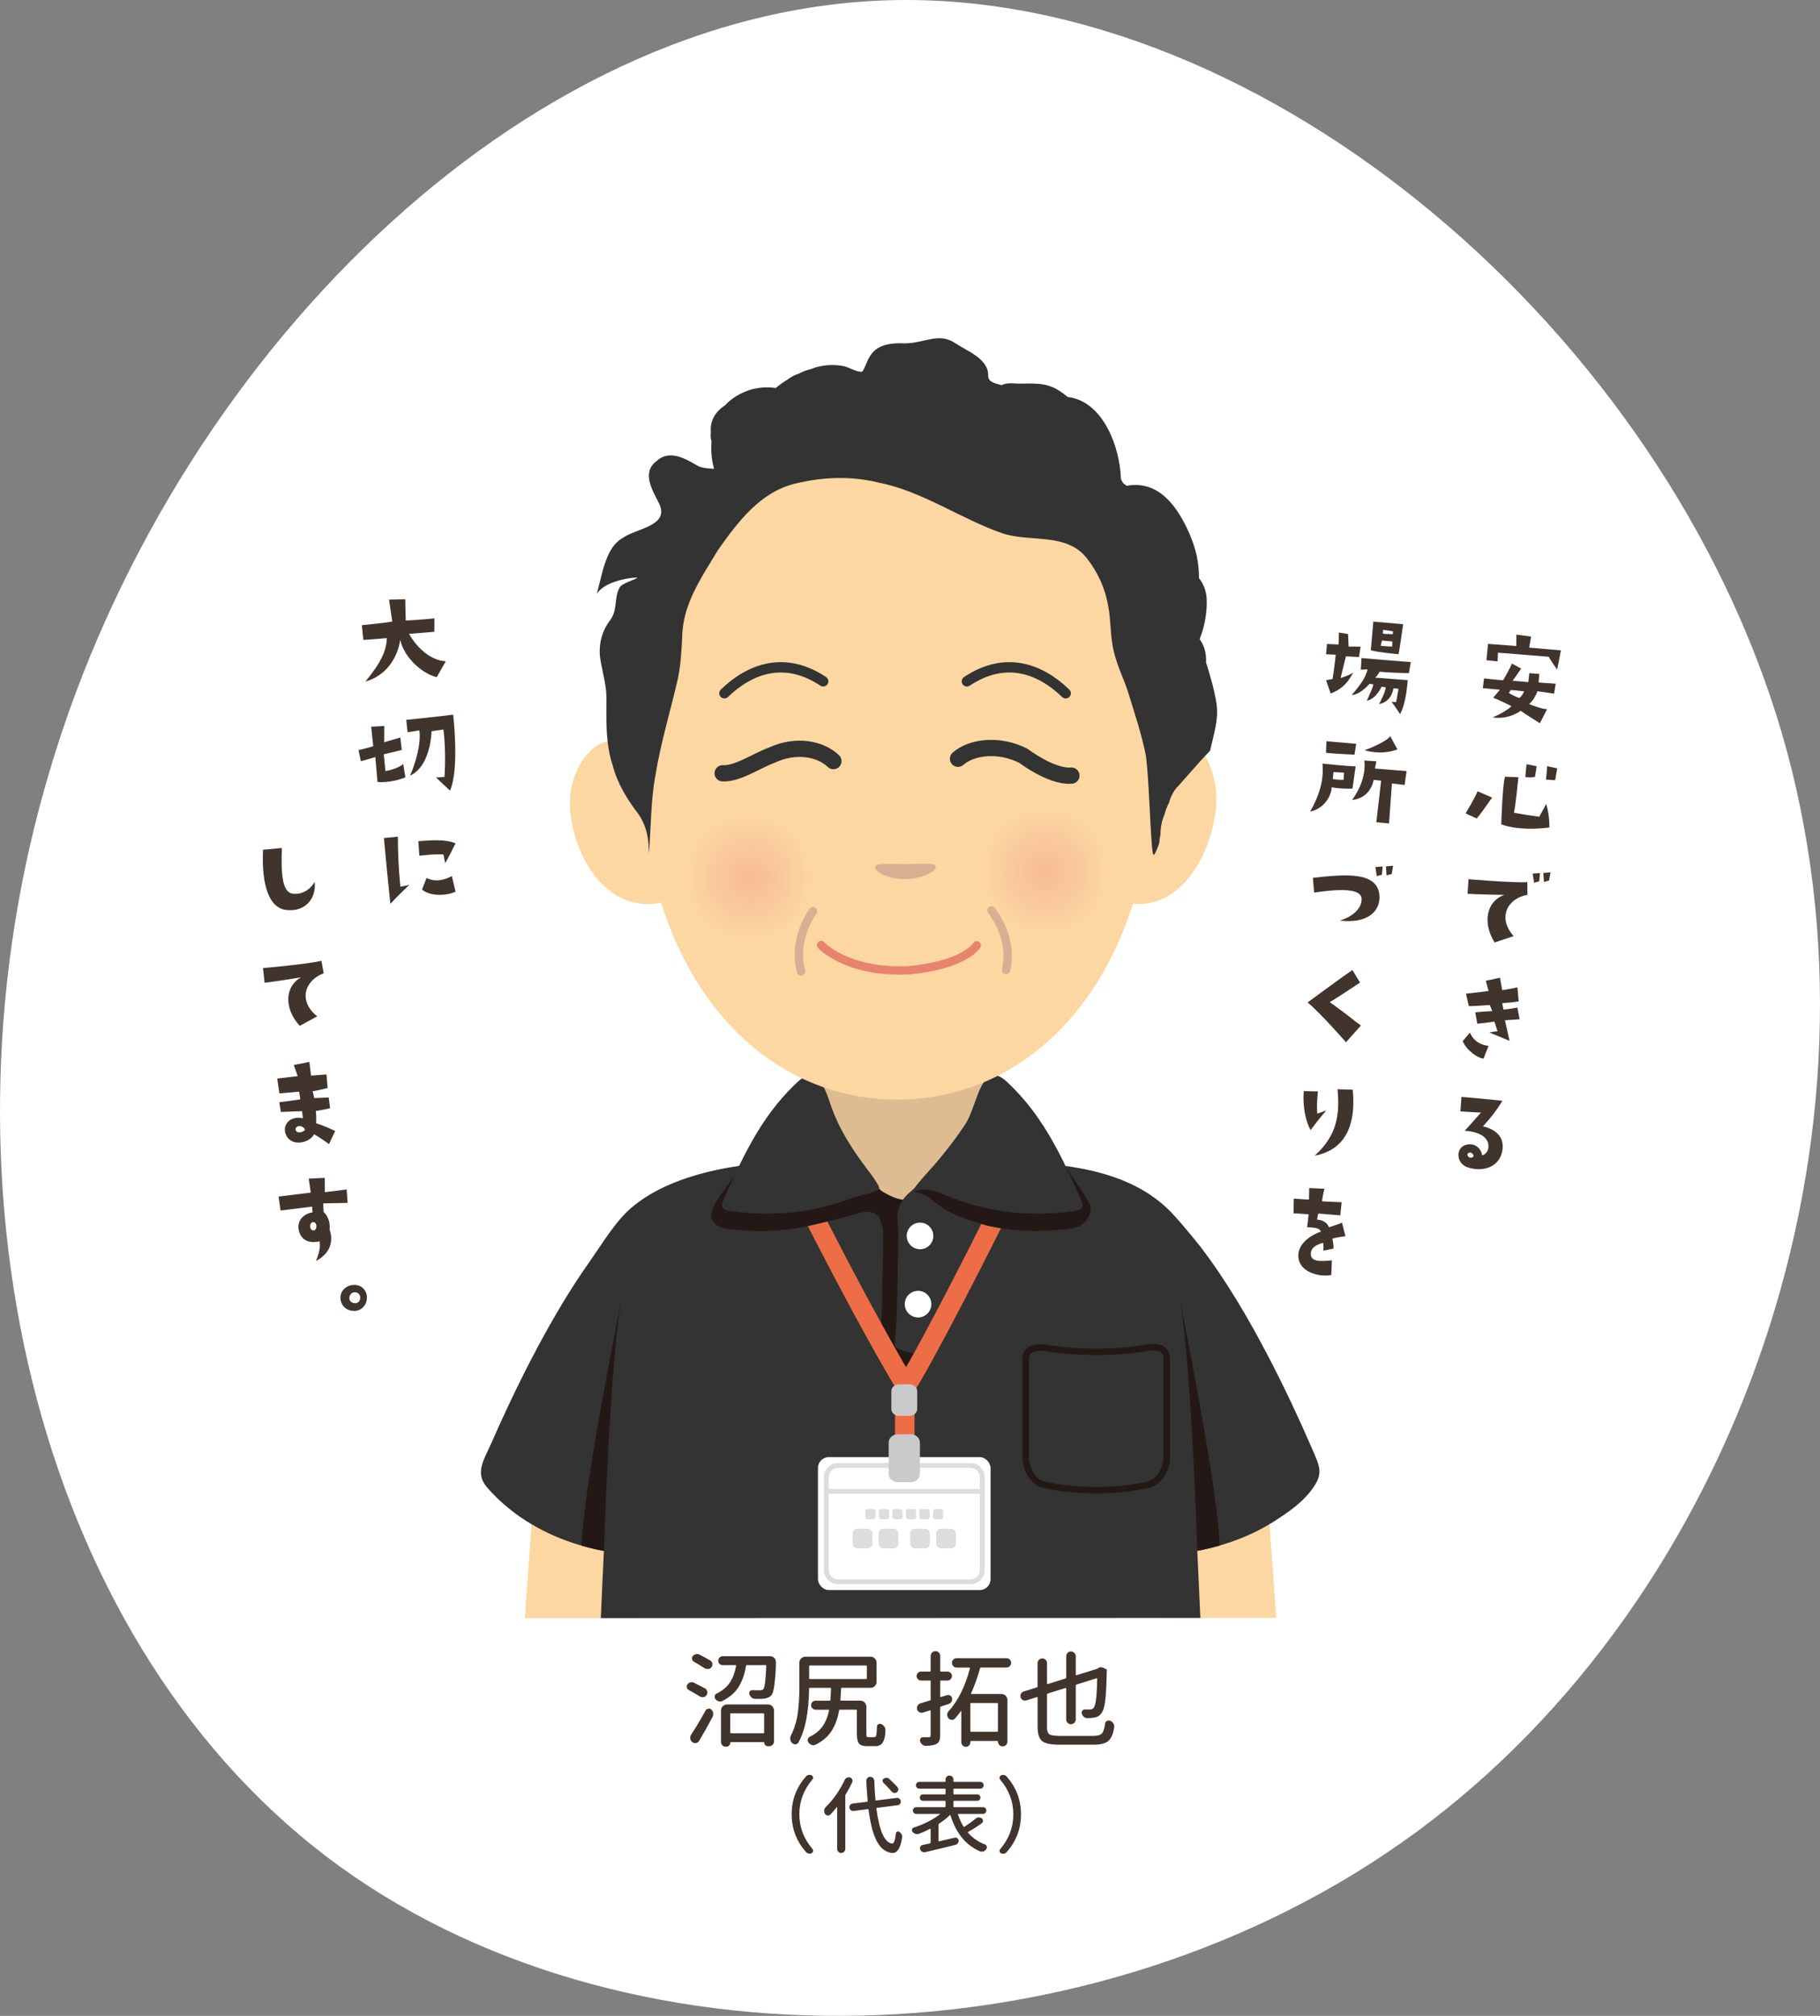<?xml version="1.0" encoding="UTF-8"?>
<svg xmlns="http://www.w3.org/2000/svg" xmlns:xlink="http://www.w3.org/1999/xlink" id="_レイヤー_2" data-name="レイヤー 2" viewBox="0 0 560 620">
  <rect x="0" y="0" width="560" height="620" fill="#808080" stroke="none"/>
  <defs>
    <style>
      .cls-1 {
        fill: #c9caca;
      }

      .cls-2 {
        fill: #40342d;
      }

      .cls-3 {
        fill: #231815;
      }

      .cls-4, .cls-5 {
        fill: #333;
      }

      .cls-6 {
        fill: #fcd7a1;
      }

      .cls-7 {
        fill: #40342d;
      }

      .cls-8 {
        fill: #fff;
      }

      .cls-9 {
        stroke: #dcdddd;
        stroke-width: 1.5px;
      }

      .cls-9, .cls-10, .cls-11, .cls-12, .cls-13, .cls-14 {
        fill: none;
        stroke-linecap: round;
        stroke-linejoin: round;
      }

      .cls-10 {
        stroke: #ed6d46;
        stroke-width: 6px;
      }

      .cls-11 {
        stroke-width: 5px;
      }

      .cls-11, .cls-13 {
        stroke: #333;
      }

      .cls-15 {
        fill: url(#radial-gradient);
      }

      .cls-16 {
        fill: #debc91;
      }

      .cls-12 {
        stroke: #d8af93;
      }

      .cls-12, .cls-14 {
        stroke-width: 2.58px;
      }

      .cls-17 {
        fill: #fcd7a1;
      }

      .cls-18 {
        fill: url(#radial-gradient-2);
      }

      .cls-13 {
        stroke-width: 3.18px;
      }

      .cls-5 {
        stroke: #231815;
        stroke-miterlimit: 10;
        stroke-width: 2px;
      }

      .cls-14 {
        stroke: #e8836e;
      }

      .cls-19 {
        fill: #136eab;
      }

      .cls-20 {
        fill: #d8af93;
      }

      .cls-21 {
        fill: #dcdddd;
      }
    </style>
    <radialGradient id="radial-gradient" cx="-1771.3" cy="321.27" fx="-1771.3" fy="321.27" r="19.66" gradientTransform="translate(2030.3 229.74) rotate(9)" gradientUnits="userSpaceOnUse">
      <stop offset="0" stop-color="#f7ba95"></stop>
      <stop offset="1" stop-color="#fcd7a1"></stop>
    </radialGradient>
    <radialGradient id="radial-gradient-2" cx="-1681.79" cy="305.02" fx="-1681.79" fy="305.02" r="19.66" xlink:href="#radial-gradient"></radialGradient>
  </defs>
  <path class="cls-8" d="M548.22,225.34c36.15,123.63-13.61,265.4-112.2,337.95-98.59,72.55-246,75.9-335.67,7.64C10.2,502.2-22.19,361.86,15.37,236.8,52.46,111.74,159.97,2.43,274.99.04c114.55-2.39,237.08,102.15,273.23,225.3Z"></path>
  <g>
    <path class="cls-19" d="M191.29,399.39c.17-.86.27-1.34.27-1.34-.09.42-.18.87-.27,1.34Z"></path>
    <g>
      <polygon class="cls-17" points="389.03 446.65 392.68 497.61 357.48 497.62 353.17 453.25 389.03 446.65"></polygon>
      <polygon class="cls-17" points="165.14 446.65 201 453.25 196.69 497.66 161.49 497.67 165.14 446.65"></polygon>
      <path class="cls-4" d="M403.69,445.49c-4.12-9.48-8.52-18.85-13.3-28.02-6.16-11.81-12.92-23.43-21.02-34.03-.36-.47-5.97-7.47-9.1-10.69-15.1-15.54-40.78-15.4-60.82-15.56-9-.07-18.2.84-27.22.24-7.63-.5-15.31-.71-22.96-.57-17.51.34-41.22,2.73-55.15,14.72-4.84,4.16-9.16,11.43-12.85,16.66-5.85,8.3-11.02,17.08-15.81,26.02-3.31,6.19-6.43,12.48-9.41,18.84-1.68,3.59-3.31,7.19-4.9,10.82-2.01,4.59-5.13,8.96-1.47,13.31,2.19,2.6,4.68,4.96,7.35,7.07,8.33,6.62,18.38,10.75,28.79,12.7-.03.51-.05,1.02-.08,1.54-.32,6.37-.58,12.75-.87,19.12l184.47-.05c-.3-6.36-.55-12.71-.87-19.07-.03-.52-.05-1.05-.08-1.57,8.6-1.61,16.94-4.69,24.29-9.48,3.94-2.57,7.85-5.28,10.73-9.06,3.95-5.18,2.8-7.13.27-12.95Z"></path>
      <path class="cls-3" d="M274.64,362.03c-2.95-.09-5.41-1.26-8.44-.46-2.16.58-4.14,1.68-6.08,2.79-3.19,1.82-6.38,3.72-9.01,6.27-.68.66-1.34,1.4-1.6,2.32s.03,2.04.86,2.49c.59.31,1.29.24,1.95.16,2.95-.37,5.91-.73,8.77-1.57,1.55-.45,3.07-1.05,4.67-1.25,1.68-.21,3.58-.03,4.52,1.44s1.45,3.48,1.48,5.18c.1,5.11-.2,10.3-.29,15.42-.08,4.9-.17,9.79-.32,14.69-.03.81-.89,8.56-.43,8.88,4.45,3.07,12.5,2.32,16.41-1.4,1.56-1.48,1.76-3.33,1.8-5.35.04-2.45.27-4.9.38-7.36.21-4.64.4-9.28.58-13.93.3-7.82.55-15.65.67-23.47.06-3.73.79-7.01-3.16-7.13-3.03-.1-5.49,1.24-8.32,1.95-1.36.34-2.9.38-4.44.33Z"></path>
      <path class="cls-16" d="M302.54,324.77c-.49-8.77-6.87-15.59-14.8-18.99-7.37-3.17-16.94-4.01-24.55.06-4.59,2.47-7.42,7.34-9.22,11.9-2.14,5.46-2.65,17.16-1.91,22.8.35,2.67,1.05,4.97,2.82,7.04.89,1.04,2.06,1.9,2.9,2.95,1.26,1.57,2.05,3.82,3.06,5.58,1.19,2.06,4.74,2.89,6.43,4.55,1.96,1.93,2.13,4.58,4.47,5.94,2.58,1.49,5.19,2.72,8.3,2.46,1.47-.13,2.87-.68,4.2-1.31,5.25-2.49,9.85-6.36,13.19-11.12,1.09-1.55,2.05-3.2,2.69-4.99.95-2.67,1.28-5.68,1.18-8.5-.08-2.01.44-3.93.68-5.92.49-4.09.8-8.33.57-12.45Z"></path>
      <path class="cls-4" d="M278.52,368.07c-1.2,1.37-1.85,2.83-2.24,4.74-.43,2.16.16,4.18.13,6.35-.06,4.79-.14,9.59-.23,14.38-.08,4.32-.17,8.63-.32,12.95-.02.71-.79,7.56-.39,7.83.01,0,5.56,3.78,15.3,1.34.5-8.7.91-17.4,1.26-26.11.2-5.04.39-10.09.52-15.13.06-2.33-.14-4.81.16-7.13.23-1.8.74-3.17-.15-4.96-.58-1.16-1.75-2.1-3.04-2.07-.95.02-1.81.54-2.61,1.06-2.65,1.73-5.16,3.68-7.48,5.84-.33.3-.62.6-.89.91Z"></path>
      <path class="cls-8" d="M287.18,379.93c.1,2.28-1.65,4.17-3.9,4.28-2.27.09-4.18-1.65-4.29-3.92-.1-2.25,1.66-4.16,3.92-4.26,2.26-.1,4.16,1.66,4.26,3.9Z"></path>
      <path class="cls-8" d="M286.57,400.92c.1,2.26-1.65,4.17-3.9,4.27-2.26.09-4.18-1.66-4.28-3.92-.09-2.26,1.65-4.17,3.92-4.26,2.25-.1,4.16,1.65,4.26,3.91Z"></path>
      <path class="cls-3" d="M178.92,475.37c2.28.66,4.58,1.21,6.91,1.64,0,0,1.8-58.55,5.45-77.62-1.77,8.77-11.7,58.52-12.36,75.98Z"></path>
      <path class="cls-3" d="M375.31,475.33c-.68-17.49-10.59-67.18-12.36-75.94,3.61,18.85,5.41,76.26,5.45,77.59h0c2.33-.44,4.64-.99,6.91-1.65Z"></path>
      <path class="cls-5" d="M353.35,414.47c3.08-.52,5.65.18,5.65,3.74v30.09c0,3.56-2.6,7.66-5.65,8.33-17.34,3.81-32.12,0-32.12,0-3.03-.46-5.65-4.77-5.65-8.33v-30.09c0-3.56,2.54-3.74,5.65-3.74,0,0,14.94,2.88,32.12,0Z"></path>
      <path class="cls-10" d="M241.89,357.21s20.25,41.17,36.5,68.55"></path>
      <path class="cls-10" d="M314.06,357.21c1.32.66-34.35,69.96-35.67,69.3v17.44"></path>
      <path class="cls-1" d="M282.21,433.35c0,1.16-1.07,2.1-2.38,2.1h-3.19c-1.31,0-2.38-.95-2.38-2.1v-5.5c0-1.16,1.07-2.1,2.38-2.1h3.19c1.31,0,2.38.95,2.38,2.1v5.5Z"></path>
      <rect class="cls-8" x="251.68" y="448.15" width="53.11" height="40.88" rx="3.33" ry="3.33"></rect>
      <path class="cls-9" d="M257.92,450.7h40.64c2.03,0,3.69,1.65,3.69,3.69v28.41c0,2.03-1.65,3.69-3.69,3.69h-40.64c-2.03,0-3.69-1.65-3.69-3.69v-28.41c0-2.03,1.65-3.69,3.69-3.69Z"></path>
      <path class="cls-1" d="M283.05,453.32c0,1.4-1.3,2.55-2.88,2.55h-3.86c-1.59,0-2.88-1.15-2.88-2.55v-9.66c0-1.4,1.3-2.55,2.88-2.55h3.86c1.59,0,2.88,1.15,2.88,2.55v9.66Z"></path>
      <line class="cls-9" x1="254.6" y1="458.68" x2="301.87" y2="458.68"></line>
      <rect class="cls-21" x="266.25" y="464.11" width="3.15" height="3.15" rx=".71" ry=".71"></rect>
      <rect class="cls-21" x="270.42" y="464.11" width="3.15" height="3.15" rx=".71" ry=".71"></rect>
      <rect class="cls-21" x="274.58" y="464.11" width="3.15" height="3.15" rx=".71" ry=".71"></rect>
      <rect class="cls-21" x="278.74" y="464.11" width="3.15" height="3.15" rx=".71" ry=".71"></rect>
      <rect class="cls-21" x="282.9" y="464.11" width="3.15" height="3.15" rx=".71" ry=".71"></rect>
      <rect class="cls-21" x="287.07" y="464.11" width="3.15" height="3.15" rx=".71" ry=".71"></rect>
      <rect class="cls-21" x="262.35" y="470.16" width="6.06" height="6.06" rx="1.42" ry="1.42"></rect>
      <rect class="cls-21" x="270.35" y="470.16" width="6.06" height="6.06" rx="1.42" ry="1.42"></rect>
      <rect class="cls-21" x="280.06" y="470.16" width="6.06" height="6.06" rx="1.42" ry="1.42"></rect>
      <rect class="cls-21" x="288.06" y="470.16" width="6.06" height="6.06" rx="1.42" ry="1.42"></rect>
      <path class="cls-3" d="M222.85,365.94c-1.09,1.45-2.24,3-3.03,4.62-.48.99-.97,2.02-.98,3.12,0,1.38.83,2.62,2,3.3,1.87,1.08,3.97,1.12,6.09,1.3,2.51.21,5.03.32,7.54.3,4.98-.04,9.97-.56,14.84-1.65,4.32-.97,9.85-2.23,13.9-4.02,2.4-1.06,5.16-4.93,4.07-7.93-.61-1.68-3.54-3.84-4.73-5.25-2.32-2.74-4.74-5.54-6.72-8.55-3.9-5.9-4.81-20.64-12.81-13.06-3.27,3.1-6.21,6.52-8.82,10.19-1.28,1.8-2.48,3.65-3.61,5.54-.57.95-1.12,1.9-1.65,2.87-1.58,2.83-3.37,5.48-5.28,8.11-.27.37-.54.74-.81,1.11Z"></path>
      <path class="cls-4" d="M226.03,361.46c-1.19,2.54-2.35,5.14-3.54,7.81-.23.53-.47,1.1-.35,1.67.23,1.05,1.47,1.39,2.5,1.53,8.3,1.11,16.75,1.12,25-.45,3.97-.76,7.87-1.86,11.66-3.26,1.46-.54,3.01-.84,4.48-1.36.59-.21,1.23-.24,1.83-.42.71-.21,1.37-.54,2.05-.8.29-.11.6-.24.74-.51.2-.37.01-.82-.2-1.18-.87-1.5-1.86-2.91-2.91-4.29-1.42-1.86-2.8-3.74-4.11-5.68-2.58-3.82-4.89-7.84-6.62-12.11-1.3-3.19-2.09-6.82-4.08-9.68-2.05-2.95-4.78-2.13-7.13.08-8.93,8.38-14.32,17.98-19.31,28.67Z"></path>
      <path class="cls-3" d="M334.58,369.11c.63,1.01,1.25,1.94,1.02,3.19-.26,1.45-.96,2.76-2,3.75-2.03,1.93-5,1.92-7.58,2.17-2.56.24-5.12.37-7.69.36-3.11-.01-6.21-.22-9.29-.65-1.57-.22-3.12-.5-4.67-.82-1.31-.27-2.55-.75-3.84-1.13-4.23-1.26-8.44-2.86-12.02-5.57-1.07-.81-2.07-1.71-3.18-2.45s-2.26-1.04-3.49-1.35c-.12-.03-.25-.07-.33-.17-.18-.22,0-.55.19-.77,1.29-1.49,2.9-2.43,4.42-3.59,1.26-.96,2.56-2.39,3.57-3.64,2.34-2.93,4.78-5.92,6.78-9.14,3.93-6.31,4.85-22.06,12.92-13.96,3.22,3.24,6.13,6.83,8.72,10.65,1.11,1.63,1.96,3.7,3.19,5.17,1.47,1.76,3.18,2.81,4.58,4.66.89,1.18,1.16,1.79,1.99,3.01,1.93,2.85,4.7,6.88,6.46,9.86.08.14.17.27.25.41Z"></path>
      <path class="cls-4" d="M329.21,361.46c1.19,2.54,2.35,5.14,3.54,7.81.23.53.47,1.1.35,1.67-.23,1.05-1.47,1.39-2.5,1.53-8.3,1.11-16.75,1.12-25-.45-3.97-.76-7.87-1.86-11.66-3.26-3.57-1.32-7.76-3.71-11.72-2.62-.5.14-1.03.35-1.53.2,2.48-3.59,5.6-6.54,8.34-9.89,3.03-3.7,5.28-6.61,7.93-10.6,3.93-5.9,4.86-20.64,12.94-13.06,8.93,8.38,14.32,17.98,19.31,28.67Z"></path>
    </g>
    <path class="cls-6" d="M199.4,241.9c-.67-7.13-4.73-12.91-9.27-13.93-4.54-1.03-9.26,2.37-12.12,8-1.38,2.71-2.37,5.96-2.61,9.4-.2,2.9.15,5.84.74,8.61,1.94,9.1,6.57,16.54,12.14,20.49,5.57,3.95,12,4.52,17.94,2.32l-6.83-34.88Z"></path>
    <path class="cls-6" d="M350.21,240.25c.67-7.45,4.73-13.5,9.27-14.57,4.54-1.07,9.26,2.47,12.12,8.36,1.38,2.83,2.37,6.23,2.61,9.83.2,3.03-.15,6.11-.74,9-1.94,9.51-6.57,17.29-12.14,21.42-5.57,4.13-12,4.73-17.94,2.42l6.83-36.47Z"></path>
    <path class="cls-17" d="M354.95,234.06c0,64.42-35.32,104.14-78.88,104.14s-78.88-39.72-78.88-104.14c0-53.21,35.32-96.35,78.88-96.35s78.88,43.14,78.88,96.35Z"></path>
    <path class="cls-14" d="M300.54,290.75s-3.61,6.14-21.3,7.69c-18.93.72-26.6-7.79-26.6-7.79"></path>
    <path class="cls-13" d="M253.29,209.55c-11.73-7.83-22.44-4.02-30.4,3.67"></path>
    <path class="cls-13" d="M297.51,209.55c11.73-7.83,22.44-4.02,30.4,3.67"></path>
    <path class="cls-15" d="M233.58,250.43c-10.72-1.7-20.79,5.62-22.48,16.33-1.71,10.73,5.61,20.8,16.34,22.51,10.74,1.69,20.79-5.62,22.49-16.33,1.7-10.74-5.62-20.8-16.34-22.51Z"></path>
    <path class="cls-18" d="M324.53,248.39c-10.72-1.7-20.79,5.62-22.48,16.33-1.71,10.73,5.61,20.8,16.34,22.51,10.74,1.69,20.79-5.62,22.49-16.33,1.7-10.74-5.62-20.8-16.34-22.51Z"></path>
    <path class="cls-20" d="M287.98,266.64c-.06,1.42-4.34,3.69-9.49,3.73-5.17.04-9.26-2.17-9.21-3.6.08-1.44,4.22-.97,9.36-1.01,5.19-.03,9.37-.56,9.34.88Z"></path>
    <path class="cls-11" d="M256.43,234.08c-3.99-3.82-11.48-5.32-19.08-1.78-4.73,1.76-10.46,5.79-14.99,5.53"></path>
    <path class="cls-11" d="M294.77,233.36c4.12-3.67,12.65-4.72,20.12-.9,3.93,2.9,10.27,6.47,14.77,6.08"></path>
    <path class="cls-12" d="M250.13,280.26c-.91,1.31-6.23,9.23-3.62,18.51"></path>
    <path class="cls-12" d="M305.07,279.99c.97,1.27,6.66,8.93,4.5,18.32"></path>
    <path class="cls-4" d="M362.38,241.94c3.32-3.7,6.52-7.51,9.97-11.09,1.03-4.78,2.69-9.47,1.96-14.39-.64-4.29-1.92-8.55-3.23-12.78.17-2.52-.48-5.1-1.97-7.11,1.59-3.95,2.35-8.27,2.17-12.46-.1-2.29-.96-4.54-2.37-6.32.08-4.5-.93-9.03-2.85-13.47-3.6-8.3-9.38-16.75-19.43-14.9-.32-.3-.67-.56-1.04-.82-.24-.39-.46-.78-.68-1.17-.29-9.87-5.34-23.54-15.78-25.25-.2-.03-.4-.05-.61-.08-1.09-.92-2.24-1.75-3.42-2.42-4.37-2.48-8.89-1.44-13.61-1.78-1.29-.09-2.39.12-3.31.55-2.28-.61-4.17-.99-4.12-2.93.11-5.21-6.55-7.57-10.1-9.95-5.25-3.52-9.36.04-15.72.03-11.38-.55-10.77,5.81-12.97,8.75-1.97.07-3.89-1.41-5.88-1.78-2.42-.44-4.76-.4-7.18.11-.95.2-1.85.49-2.7.83-1.32.32-2.57.79-3.73,1.4-1.28.42-2.43,1.03-3.4,1.79-1.28.76-2.51,1.64-3.68,2.62-2.91-.41-5.92-.16-8.64.83-2.68.97-5.17,2.53-6.98,4.51-2.9,1.92-4.71,4.63-4.34,8.38-.15.83-.1,1.74.19,2.71-.22,2.83,0,5.65.78,8.43-1.79-.09-3.88-.3-4.9-.83-3.87-2.29-8.86-5.25-12.83-1.51-4.6,3.43-1.28,8.9.71,12.79,3.71,7.18-6.99,7.86-10.97,10.75-3.58,1.95-5.14,6.15-6.28,10.18l-1.82,7.1c2.18-3.48,8.65-4.8,11.72-5,2.83-.23-3.83,1.53-4.58,2.87-1.93,3.16-.59,6.79-2.94,10.11-2.57,3.34-3.75,7.47-3.12,11.96.68,4.36,2.08,8.52,1.89,13.06-.01,6.8-.22,13.22,1.91,19.66,1.43,5.59,4.55,10.69,8.05,15.19.9,1.36,1.69,2.98,2.2,4.68,1.04,3.36.82,6.81.92,7.23v.02c.63-7.47.57-16.7,2.02-24.01,1.58-10.01,4.77-20.27,6.97-30.07.82-4.14,1.03-8.21,1.25-12.38.08-10.11,6.04-18.56,11.04-26.85,6.02-8.52,12.89-17.73,23.56-20.35,8.6-2.13,17.29-2.45,25.88-.35,13.44,2.65,25.22,11.15,38.09,15.61,8.4,2.82,19.69-.36,25.95,7.67,3.34,4.23,5.64,9.28,6.56,14.71.93,4.81.56,9.6,1.82,14.33,1.14,4.52,2.92,7.88,4.29,12.1,1.98,6.46,4.3,13.28,5.54,19.88.9,7.9,1.15,19.46,1.79,27.22.15,2.16.36,3.21.73,2.91.63-1.07,1.11-2.3,1.54-3.6.05-.91.18-1.8.38-2.67-.01-2.16.43-4.25,1.25-6.17.31-1.24.79-2.42,1.38-3.55.47-1.83,1.37-3.56,2.63-4.97Z"></path>
  </g>
  <g>
    <path class="cls-7" d="M111.34,192.28s7.94-.77,9.35-1.13l-.98-6.73,4.98-.12.15,6.56s6.26-.37,8.83-.67l-.03,4.11-7.78.65s4.21,7.99,11.31,8.43l-2.8,4.88c-4.23-.97-9.96-5.8-11.23-11.49-.64,4.73-3.75,10.9-10.72,12.85,5.05-6.1,6.52-9.78,6.6-13.37,0,0-5.23.46-7.22.56l-.47-4.53Z"></path>
    <path class="cls-7" d="M111.03,234.12l-.72-3.42s3.2-.74,4.53-1.21l-.63-5.99,4.02-.21-.02,4.99,4.97-1.45.44,3.83-5.54,1.33.52,5.15c1.29-.11,4.67-1.22,5.46-2.2l.68,4.12c-1.28.64-5.4,1.77-8.59,1.45-.41-4.67-.48-5.44-.67-7.67,0,0-4.11,1.24-4.46,1.27ZM125,221.4s11.6-1.19,14.44-1.61c0,0,1.96,16.8-.98,23.38-2.18-1.99-3.57-3.41-4.29-4.05l2.59-.16s.6-7.64-.33-14.59l-3.64.53c-.1,2.82-1.1,11.16-6.61,13.65,1.64-3.8,3.44-9.72,2.86-13.92,0,0-1.94.34-3.64.56l-.4-3.8Z"></path>
    <path class="cls-7" d="M120.11,277.98s-1.29-12.4-1.98-20.24l4.29-.41c.05,5.37.2,9.93.78,15.39l2.73-.55s-3.73,3.52-5.82,5.81ZM128.72,258.71c3.84-.3,8.59-.65,11.44.69-1.15,2.14-2.05,4.22-3.19,6.08l-.52-2.7c-3.11-.15-5.5.23-7.41.4l-.32-4.47ZM129.84,273.61l1.41-3.6c2.65,1.42,5.67.59,7.79-.58l1.12,4.79c-1.67.95-7.21,1.9-10.31-.61Z"></path>
    <path class="cls-7" d="M86.72,260.8c-.28,8,.13,13.59,3.3,14.05,2.67.4,5.42-1.11,6.78-3.61.64,4.9-2.77,9.31-8.63,8.63-5.17-.46-7.77-7.23-7.24-18.52l5.79-.54Z"></path>
    <path class="cls-7" d="M97.61,312.58l-5.4,2.93c-4.9-5.44-4.57-12.07.38-14.93,0,0-5.64.98-11.17,1.68l-.5-4.52s13.74-1.2,17.97-2.24l.72,3.84c-5.79,2.12-8.01,8.47-2,13.25Z"></path>
    <path class="cls-7" d="M85.91,339.01s5.59-.74,6.49-.88l-.35-2.39s-5.13.45-6.1.53l-.64-4.55,6.29-.76-1.21-3.41,4.8-.95.51,4.21,4.75-.35.36,4.15s-3.88,1.01-4.62.97c0,0,.42,1.54.47,2.14l4.48-.18.43,3.3s-2.89.68-4.39.84c0,0,.23,1.84.09,3.79,0,0,2.78.85,5.86,2.37l-1.9,4.03s-3.15-2.29-4.58-3.01c-1.48,2.8-7.27,4.01-8.76-.11-1.06-2.89,1.44-5.68,5.31-4.82,0,0-.22-1.74-.26-2.19l-6.51.25-.51-2.98ZM91.58,346.45c-1.12.48-.63,1.67.23,1.81.61.12,2.49-.43,1.87-1.15-.47-.56-1.32-1.01-2.1-.66Z"></path>
    <path class="cls-7" d="M86.33,372.31l-.62-4.3s6.81-.84,9.91-1.22l-.62-4.3,4.93-.22.03,4.39s3.23-.39,6.71-.83l.29,4.12s-7.12.13-7.51.16l.12,2.62c1.26,1.12,2.11,3.22,1.85,5.42.89,2.59,1.12,6.79-4.18,9.68,1-2.62,1.42-4.27,1.08-6.07-2.09.57-5.62.46-6.42-3.55-.6-3.25,2.15-5.11,4.28-5.33l-.16-1.78s-8.03.98-9.7,1.2ZM96.37,375.86c-.45.04-.95.33-.93,1.42,0,.46.23,1,.87,1.15.53.02,1.06-.3,1.04-1.39-.04-.81-.53-1.18-.98-1.18Z"></path>
    <path class="cls-7" d="M108.71,395.2c2.65-.2,4.17,1.88,4.19,3.71.05,2.53-1.74,4.26-3.84,4.27-2.35,0-3.99-1.37-4.29-3.63-.25-2.05,1.32-4.19,3.94-4.35ZM107.5,399.45c.07.8,1,1.39,1.7,1.36,1.37.02,1.69-1.17,1.63-1.83-.09-1.08-.88-1.61-1.89-1.52-1.05.09-1.57,1.3-1.44,1.99Z"></path>
  </g>
  <g>
    <path class="cls-7" d="M456.65,208.64s4.52.54,5.85.58c.83-1.4,2.24-3.92,2.7-5.14l2.85,1.55s-2.13,3.12-2.65,3.74c0,0,2.79.24,4.85.42l.31-2.75,3.07.23s-.12,1.75-.23,2.62c0,0,2.05.21,5.27.39l-.48,3.05s-4.58-.68-5.14-.73c-.33,1.03-1.27,2.91-2.56,3.92.71.34,4.83,1.83,5.56,1.54l-2.24,4.37s-5.13-3.19-5.89-3.82c0,0-3.58,2.78-8.65,2.05,2.81-1.23,5.04-2.62,5.79-3.5,0,0-4.04-2.01-5.61-2.56l2.04-2.46-5.23-.49.37-3.02ZM457.86,198.03l8.69.66.03-3.51,4.52.61s-.51,3.05-.58,3.39l9.76.85-1.15,5.91s-1.88-2.59-2.61-3.95c0,0-15.25-1.23-15.6-1.26l-.13,2.69-3.41-.37.47-5.02ZM464.24,213.06c.82.7,3.23,1.65,3.23,1.65.8-.7,1.17-1.3,1.49-2.12-1.44-.02-1.7-.25-4.11-.36l-.6.83Z"></path>
    <path class="cls-7" d="M454.36,251.73l-3.41-1.56s2.96-4.91,3.69-6.81l4.47,1.94s-3.78,5.43-4.75,6.44ZM461.93,253.55s.34-11.88,1.14-14.66l4.13.15s-.92,9.34-1.38,10.91c0,0,4.67.87,7.8,1.24l2.14-3.92s1.05,3.25.98,7.22c0,0-8.51,1.33-14.82-.94ZM469.32,238.98l.38-3.94,3.11.62-.49,3.22s-1.13.43-2.99.09ZM475.68,239.78s.37-3.38.36-4.15l3.1.69-.63,3.63-2.83-.18Z"></path>
    <path class="cls-7" d="M451.56,274.91l.29-4.51s13.74,1.17,18.09.91l.04,3.9c-6.07,1.05-9.36,6.95-4.24,12.7l-5.86,1.95c-3.88-6.24-2.4-12.72,2.97-14.64,0,0-5.72-.04-11.29-.32ZM471.6,268.69l2.23-.19-.23,2.58s-.93.17-1.58.42l-.42-2.81ZM475.07,271.28l-.21-2.79,2.2-.2-.44,2.56s-.93.17-1.55.43Z"></path>
    <path class="cls-7" d="M458.01,321.68l-1.54,3.91c-1.67-.15-5.04-2.27-6.42-5.38l2.23-2.62c.96,2.23,2.87,3.76,5.72,4.08ZM457.16,301.65l4.37-.95.68,3.82s2.38-.32,4.68-.86l.4,4.32c-2.46.42-3.23.35-5.07.54l.39,2s2.38-.25,4.27-.64l.7,3.61s-2.93.17-4.52.31l1.42,6.31s-3.09-1.25-6.24-2.58c0,0,1.86-.33,2.52-.34l-.93-3s-2.78.46-5.29.66l-.61-3.5s3.54-.32,5.23-.39l-.75-1.86c-3.82.26-4.98.34-6.46.35l-.89-3.84s4.43-.46,6.96-.83l-.85-3.13Z"></path>
    <path class="cls-7" d="M462.35,353.19c-.51,5.79-6.09,7.41-10.74,5.84-2.7-.9-3.23-3.58-2.65-5.04.46-1.23,1.78-2.3,3.97-2.01,1,.16,2.72,1.01,3.12,3.33.74-.04,1.82-1.11,1.93-2.36.33-3.73-4.02-5.02-7.28-5.17l4.99-5.61s-4.76-.21-6.33-.34l.32-4.47s9.1.76,12.61,1.21c-2.17,3.46-3.42,4.97-5.99,7.84,1.48.34,6.49,1.73,6.05,6.78ZM453.43,355.54c-.07-.36-.35-.8-.72-.98-.58-.23-1.24.07-1.18.63.06.57.5.75.73.84.76.14,1.19-.32,1.17-.5Z"></path>
    <path class="cls-7" d="M410.02,208.85s1-6.66.94-7.51l-2.94-.12.28-3.17,3.57.17.11-3.68,2.81.46.16,3.84,3.69.04-.49,3.19s-3.4-.16-4.02-.21l-1.64,6.67s2.63-.79,3.94-1.69c-1.27,2.07-2.6,4.76-6.99,6.45l-1.43-4.1,2.03-.35ZM418.91,202.39s14.72,1.25,15.18,1.22l-.58,3.43s-7.26-.18-8.99-.47c0,0-.68,1.35-1.43,1.84l10.05.77s-.41,7.13-2.35,10.44c0,0-1.86-2.83-2.62-3.78l1.39.12s.56-2.76.75-4.12l-1.57-.14s-.35,4.04-4.4,4.85c0,0,1.89-3.52,2.07-5.16l-1.32-.19s-1.55,3.69-4.52,4.31c1.36-3.04,1.75-3.92,2.02-5.02l-1.21-.18s-2.82,3.37-5.46,3.42c3.79-4.34,4.28-5.92,4.91-7.86l-2.12.1.21-3.6ZM422.56,191.18l9.17.8s-1.18,8.61-1.44,9.22c0,0-6.31-.55-8.5-1.2l.77-8.82ZM424.83,198.62c.87.15,3.53.24,3.53.24l.07-1.58-3.21-.28-.39,1.62ZM425.47,194.88c.9.15,3.08.16,3.08.16l.08-.87-3.05-.48-.1,1.19Z"></path>
    <path class="cls-7" d="M417.12,235.71l-.98,6.84s-3.77.13-6.39-.42c-.14,3.22-2.88,6.78-6.63,7.47,2.9-5.02,4.32-10.02,3.78-14.74,0,0,8.15.82,10.22.86ZM408,231.51l.13-3.54,9.17.8-.54,3.33s-6.86-.29-8.77-.59ZM413.42,239.82l.12-2.17-3.25-.21-.19,2.16c1.73.33,3.32.22,3.32.22ZM423.03,236.37s7.68.6,9.77.78l-.62,4.27-3.89-.48-.9,12.32-3.9-.38,1.47-12.77-2.29-.27s-.74,5.59-6.66,6.2c2.96-4.06,4.21-8.34,3.8-12.14l3.7.25-.47,2.21ZM427.74,226.38l2.24,4.1c-2.36.88-5.85,1.46-10.11.27,2.1-.76,7.14-2.92,7.87-4.37Z"></path>
    <path class="cls-7" d="M418.96,276.56c.05-3.83-8.49-2.92-14.61-2.05l-.38-4.53c9.9-1.1,20.46-2.14,20.49,6.01.02,4.22-3.56,8.16-12.22,7.15,3.79-1.18,6.71-3.56,6.72-6.58ZM425.2,269.06s-.96.16-1.58.42l-.42-2.81,2.23-.19-.23,2.58ZM426.45,266.46l2.2-.19-.44,2.56s-.93.17-1.58.42l-.18-2.79Z"></path>
    <path class="cls-7" d="M414.16,320.55s-8.05-9.17-11.82-12.24c0,0,11.01-8.14,13.8-9.97l2.33,3.86s-7.87,5.25-9.31,6c8.26,5.99,6.32,4.88,9.59,7.2l-4.6,5.15Z"></path>
    <path class="cls-7" d="M408.07,341.55s-2.03,2.28-4.81,6.01c0,0-2.65-4.24-2.11-11.99l4.38.1c-.36,2.96-.37,5.83-.21,6.83l2.75-.95ZM416.22,335.13c.8,8.19-.5,18.16-11.69,20.31,6.99-6.35,7.73-12.82,7.02-20.43l4.66.13Z"></path>
    <path class="cls-7" d="M413.97,380.19s-3.09.43-4,.77c0,0,.46,2.39.33,3.05l-3.11.64s.18-2.48-.14-2.4c-2.49.7-3.77,1.67-3.72,3.57.1,2.43,3.61,2.11,6.48,1.8l-.18,4.52c-3.5.68-9.14-.73-10.02-4.74-.88-4.05,2.7-7.14,6.8-8.61-.28-.76-1.01-1.32-4.21-1.32l.46-4q-3.66-.29-4.65-.3l.08-4.53s4.22.33,4.68.27l.06-3.51,4.66.2s-.76,3.48-.73,3.87c0,0,5.21.28,6.05.28l-.42,4.04s-5.65-.46-6.77-.56c-.04,0-.3,1.45-.37,1.87,1.89.09,3.27,1.13,3.62,2.35,0,0,2.53-.76,4.06-1.4l1.04,4.13Z"></path>
  </g>
  <g>
    <path class="cls-2" d="M216.97,519.33c.35.21.57.51.66.91.02.1.03.21.03.31,0,.29-.08.55-.25.78-.23.35-.54.56-.94.62-.1.02-.21.03-.31.03-.29,0-.56-.07-.81-.22-.94-.58-2.08-1.25-3.44-2-.31-.17-.51-.43-.59-.78-.02-.1-.03-.2-.03-.28,0-.23.08-.46.25-.69.23-.31.53-.51.91-.59.12-.04.26-.06.41-.06.23,0,.46.06.69.19,1.4.69,2.54,1.28,3.44,1.78ZM215.12,535.42c-.21.35-.52.57-.94.66-.1.02-.2.03-.28.03-.31,0-.6-.1-.88-.31-.35-.27-.56-.62-.62-1.06-.02-.1-.03-.2-.03-.28,0-.33.09-.65.28-.94,1.48-2.25,2.96-4.73,4.44-7.44.19-.31.46-.5.81-.56.08-.02.16-.03.22-.03.27,0,.52.09.75.28.31.29.5.65.56,1.06.02.1.03.22.03.34,0,.29-.06.57-.19.84-1.4,2.65-2.78,5.12-4.16,7.41ZM218.59,510.73c.33.21.54.51.62.91v.25c0,.31-.09.59-.28.84-.25.33-.57.53-.97.59h-.28c-.31,0-.6-.08-.88-.25-.92-.62-2.02-1.29-3.31-2-.31-.19-.5-.45-.56-.8s.01-.65.22-.92c.25-.31.57-.51.97-.59.12-.04.25-.06.38-.06.25,0,.49.06.72.19,1.21.6,2.33,1.22,3.38,1.84ZM221.39,511.73c-.26-.27-.39-.59-.39-.97s.13-.7.39-.97c.26-.27.59-.41.98-.41h14.59c.5,0,.93.18,1.28.53.33.35.5.76.5,1.22,0,2.33-.17,4.77-.5,7.31-.21,1.48-.5,2.46-.88,2.94-.52.58-1.3.94-2.34,1.06-.46.04-1.1.06-1.94.06h-.72c-.42,0-.79-.14-1.11-.42-.32-.28-.55-.63-.67-1.05-.1-.29-.06-.57.12-.84.19-.27.44-.4.75-.38.67.04,1.42.06,2.25.06.56,0,.95-.11,1.16-.34.44-.48.74-2.86.91-7.16.02-.17-.05-.25-.22-.25h-5.72c-.17,0-.26.08-.28.25-.21,1.21-.47,2.3-.8,3.27-.32.97-.76,1.93-1.3,2.88-.54.95-1.25,1.81-2.12,2.59s-1.91,1.46-3.09,2.05c-.21.1-.43.16-.66.16-.17,0-.33-.03-.5-.09-.38-.12-.7-.35-.97-.69-.15-.21-.22-.43-.22-.66,0-.08.01-.18.03-.28.06-.33.25-.57.56-.72.98-.48,1.83-1.03,2.55-1.66s1.3-1.31,1.75-2.06c.45-.75.8-1.5,1.06-2.27.26-.76.48-1.61.67-2.55.02-.15-.05-.22-.22-.22h-3.94c-.4,0-.72-.13-.98-.41ZM223.28,537.2c-.4,0-.73-.14-1.02-.42s-.42-.62-.42-1.02v-9.69c0-.5.18-.93.55-1.3.36-.36.8-.55,1.3-.55h12.62c.5,0,.93.18,1.3.55.36.37.55.8.55,1.3v9.5c0,.42-.15.77-.45,1.06-.3.29-.66.44-1.08.44h-.34c-.31,0-.58-.12-.81-.34-.23-.23-.34-.5-.34-.81,0-.08-.04-.12-.12-.12h-10.12c-.12,0-.19.05-.19.16,0,.33-.12.62-.36.88-.24.25-.54.38-.89.38h-.16ZM235.12,527.2c0-.17-.07-.25-.22-.25h-9.97c-.17,0-.25.08-.25.25v5.62c0,.17.08.25.25.25h9.97c.15,0,.22-.08.22-.25v-5.62Z"></path>
    <path class="cls-2" d="M267.28,534.29h1.75c.29,0,.49-.21.59-.62.1-.42.18-1.31.22-2.69.02-.31.17-.54.44-.69.27-.15.56-.16.88-.03.4.17.71.43.94.78.23.31.34.65.34,1,0,1.73-.3,3.05-.91,3.97-.46.69-1.2,1.03-2.22,1.03h-2.53c-1.21,0-2.03-.27-2.47-.8s-.66-1.53-.66-2.98v-7.19c0-.17-.08-.25-.25-.25h-4.94c-.15,0-.24.08-.28.25-.44,2.48-1.2,4.57-2.3,6.28-1.09,1.71-2.72,3.11-4.89,4.22-.23.12-.47.19-.72.19-.17,0-.33-.03-.5-.09-.4-.12-.73-.38-1-.75-.17-.21-.25-.45-.25-.72,0-.08.01-.17.03-.25.06-.35.26-.61.59-.78,1.75-.88,3.08-1.97,4-3.28.92-1.31,1.56-2.92,1.94-4.81.02-.17-.04-.25-.19-.25h-3.91c-.4,0-.73-.13-1-.41-.27-.27-.41-.6-.41-.98s.14-.71.41-.98c.27-.27.6-.41,1-.41h4.28c.17,0,.25-.07.25-.22.08-1.08.15-2.24.19-3.47,0-.17-.08-.25-.25-.25h-6.28c-.15,0-.22.08-.22.25-.08,7.23-1.18,12.75-3.28,16.56-.19.33-.48.52-.88.56h-.12c-.35,0-.66-.12-.91-.38-.33-.29-.53-.66-.59-1.09-.02-.12-.03-.25-.03-.38,0-.31.07-.6.22-.88.56-1.08,1.03-2.27,1.41-3.56.38-1.29.64-2.63.8-4.03.16-1.4.26-2.64.31-3.73.05-1.09.08-2.31.08-3.64v-7.41c0-.5.18-.93.55-1.3.36-.36.8-.55,1.3-.55h20.06c.52,0,.96.18,1.31.55.35.37.53.8.53,1.3v5.88c0,.52-.18.96-.53,1.31-.35.35-.79.53-1.31.53h-8.81c-.17,0-.25.08-.25.25-.08,1.48-.16,2.64-.22,3.47,0,.15.07.22.22.22h5.91c.5,0,.93.18,1.3.55.36.37.55.8.55,1.3v8.34c0,.46.04.75.12.88.08.12.28.19.59.19ZM266.72,512.48c0-.17-.08-.25-.25-.25h-17.28c-.15,0-.22.08-.22.25v3.69c0,.15.07.22.22.22h17.28c.17,0,.25-.07.25-.22v-3.69Z"></path>
    <path class="cls-2" d="M291.41,521.36c.12-.04.25-.06.38-.06.21,0,.41.06.59.19.31.17.5.43.56.78.02.1.03.21.03.31,0,.27-.06.53-.19.78-.21.33-.49.56-.84.69-.81.29-1.62.56-2.44.81-.15.06-.22.17-.22.31v8.53c0,.77-.1,1.36-.3,1.78-.2.42-.52.73-.95.94-.6.31-1.65.49-3.12.53h-.06c-.38,0-.72-.12-1.03-.38-.33-.25-.56-.57-.69-.97-.1-.33-.07-.64.11-.91.18-.27.43-.41.77-.41.54.02,1.12.03,1.75.03.23-.02.39-.08.47-.17.08-.09.12-.25.12-.48v-7.47c0-.06-.02-.11-.06-.14-.04-.03-.09-.04-.16-.02l-2.06.66c-.17.06-.32.09-.47.09-.23,0-.45-.05-.66-.16-.38-.19-.62-.48-.75-.88-.04-.17-.06-.32-.06-.47,0-.23.06-.45.19-.66.19-.38.48-.61.88-.72,1.08-.33,2.06-.63,2.94-.91.15-.04.22-.13.22-.28v-5.62c0-.15-.07-.22-.22-.22h-2.72c-.38,0-.7-.13-.97-.41-.27-.27-.41-.6-.41-.98s.14-.71.41-.97c.27-.26.59-.39.97-.39h2.72c.15,0,.22-.08.22-.25v-4.59c0-.4.15-.73.44-1.02.29-.28.64-.42,1.03-.42s.74.14,1.03.42c.29.28.44.62.44,1.02v4.59c0,.17.07.25.22.25h2c.38,0,.7.13.97.39.27.26.41.58.41.97s-.14.71-.41.98c-.27.27-.59.41-.97.41h-2c-.15,0-.22.07-.22.22v4.69c0,.06.02.11.06.14.04.03.09.04.16.02.1-.02.39-.1.84-.25.46-.15.81-.26,1.06-.34ZM310.7,510.4c.28.28.42.62.42,1.02s-.14.73-.42,1.02-.62.42-1.02.42h-7.84c-.15,0-.24.07-.28.22-.77,2.77-1.69,5.33-2.75,7.69-.02.04-.02.09,0,.14.02.05.06.08.12.08h9.19c.5,0,.93.18,1.3.53.36.35.55.79.55,1.31v12.81c0,.42-.14.77-.42,1.05s-.62.42-1.03.42-.75-.14-1.03-.42-.42-.63-.42-1.05c0-.12-.06-.19-.19-.19h-8.09c-.15,0-.22.06-.22.19v.19c0,.4-.14.73-.41,1-.27.27-.6.41-.98.41s-.71-.14-.98-.41c-.27-.27-.41-.6-.41-1v-9.53s-.02-.07-.05-.08c-.03,0-.06,0-.08.05-.56.79-1.18,1.55-1.84,2.28-.25.27-.54.41-.88.41-.04,0-.08,0-.12-.03-.4-.02-.72-.18-.98-.48-.26-.3-.39-.66-.39-1.08s.15-.78.44-1.09c2.88-3.15,5.06-7.54,6.56-13.19,0-.06-.02-.11-.05-.16-.03-.04-.08-.06-.14-.06h-3.91c-.4,0-.73-.14-1.02-.42s-.42-.62-.42-1.02.14-.73.42-1.02.62-.42,1.02-.42h15.34c.4,0,.73.14,1.02.42ZM306.81,532.61c.17,0,.25-.07.25-.22v-8.38c0-.15-.08-.22-.25-.22h-8c-.17,0-.25.07-.25.22v8.38c0,.15.08.22.25.22h8Z"></path>
    <path class="cls-2" d="M325.88,533.89h10.53c1.27,0,2.15-.25,2.62-.75.48-.5.82-1.54,1.03-3.12.04-.33.23-.58.56-.75.17-.08.33-.12.5-.12s.32.02.47.06c.42.19.74.46.97.81.19.29.28.59.28.91v.25c-.31,2.06-.91,3.48-1.8,4.25-.89.77-2.39,1.16-4.52,1.16h-10.62c-2.58,0-4.33-.37-5.25-1.11-.92-.74-1.38-2.2-1.38-4.39v-8.97c0-.06-.02-.11-.06-.14-.04-.03-.09-.04-.16-.02l-3.25,1c-.15.04-.29.06-.44.06-.23,0-.45-.05-.66-.16-.33-.19-.55-.47-.66-.84-.04-.15-.06-.28-.06-.41,0-.23.05-.46.16-.69.19-.33.47-.56.84-.69l4.06-1.28c.15-.04.22-.13.22-.28v-7.16c0-.4.14-.73.42-1.02s.62-.42,1.03-.42.75.14,1.03.42.42.62.42,1.02v6.28c0,.06.03.11.08.14.05.03.1.04.14.02l5.44-1.72c.17-.04.25-.13.25-.28v-6.56c0-.4.14-.74.42-1.03.28-.29.62-.44,1.03-.44s.75.15,1.05.44c.29.29.44.64.44,1.03v5.66c0,.06.02.11.06.14.04.03.09.04.16.02l6.31-1.94c.08-.02.16-.06.22-.12.31-.25.65-.38,1-.38.23,0,.47.06.72.19l.75.34c.31.12.43.35.34.69-.02.02-.03.05-.03.09-.1,6.19-.44,10.04-1,11.56-.48,1.44-1.34,2.29-2.59,2.56-.6.12-1.4.2-2.38.22h-.03c-.4,0-.74-.12-1.03-.38-.31-.27-.53-.61-.66-1.03-.08-.31-.03-.6.17-.88.2-.27.46-.4.8-.38h1.53c.4,0,.71-.09.95-.28.24-.19.44-.56.61-1.12.38-1.12.6-3.79.69-8,0-.06-.03-.11-.08-.16-.05-.04-.1-.05-.14-.03l-6.16,1.94c-.15.06-.22.17-.22.31v10.41c0,.4-.15.74-.44,1.03-.29.29-.64.44-1.05.44s-.75-.15-1.03-.44c-.28-.29-.42-.63-.42-1.03v-9.5c0-.06-.03-.11-.08-.14-.05-.03-.11-.04-.17-.02l-5.44,1.69c-.15.06-.22.17-.22.31v9.97c0,1.15.23,1.89.69,2.23.46.34,1.46.52,3,.52Z"></path>
  </g>
  <g>
    <path class="cls-2" d="M249.99,568.69c.14.15.2.33.2.53,0,.05,0,.1-.03.15-.05.27-.19.47-.43.58-.2.1-.42.15-.63.15-.1,0-.19,0-.28-.03-.34-.07-.61-.22-.81-.46-2.95-3.32-4.42-7.19-4.42-11.63s1.47-8.31,4.42-11.63c.2-.25.47-.41.81-.46.08-.02.18-.03.28-.03.22,0,.43.05.63.15.24.12.38.3.43.56.02.07.03.13.03.18,0,.2-.07.38-.2.53-2.69,3.15-4.04,6.71-4.04,10.69s1.35,7.54,4.04,10.69Z"></path>
    <path class="cls-2" d="M259.93,547.39c.15-.3.38-.52.69-.66.17-.08.35-.13.53-.13.14,0,.27.03.41.08.32.1.54.3.66.58.07.15.1.3.1.43,0,.15-.03.3-.1.46-.58,1.25-1.25,2.51-2.03,3.78-.07.1-.1.22-.1.36v16.35c0,.34-.12.63-.37.88-.25.25-.54.37-.89.37s-.64-.12-.88-.37c-.24-.25-.36-.54-.36-.88v-12.8s-.02-.05-.05-.06c-.03,0-.06,0-.08.04-.66.83-1.33,1.59-2.01,2.29-.19.19-.41.28-.66.28-.07,0-.14,0-.2-.03-.34-.05-.59-.23-.76-.53-.15-.27-.23-.56-.23-.86v-.25c.05-.39.22-.72.51-.99,2.35-2.3,4.29-5.08,5.81-8.33ZM277.17,553.94v.15c0,.25-.08.48-.23.69-.19.25-.44.4-.76.43l-6.37.81c-.12.02-.17.09-.15.23.91,6.89,2.52,10.47,4.82,10.74h.03c.27,0,.5-.25.69-.76.19-.51.34-1.3.46-2.39.03-.24.17-.41.39-.51s.45-.08.67.08c.3.2.54.46.71.76.12.24.18.48.18.74,0,.08,0,.17-.03.25-.29,1.76-.69,3-1.19,3.71-.49.68-1.06,1.02-1.7,1.02h-.1c-1.05-.08-1.98-.45-2.81-1.1-.82-.65-1.52-1.57-2.11-2.75s-1.07-2.55-1.45-4.09-.71-3.33-.98-5.36c0-.14-.07-.19-.2-.18l-4.34.56c-.07.02-.13.03-.18.03-.25,0-.49-.08-.71-.25-.25-.19-.41-.44-.46-.76v-.2c0-.24.07-.45.2-.63.2-.25.46-.41.76-.46l4.49-.56c.12-.02.18-.08.18-.2-.27-3.11-.41-5.21-.41-6.3,0-.3.11-.58.33-.81.22-.24.5-.36.84-.36s.63.12.88.36c.25.24.38.52.39.86.08,2.2.2,4.17.36,5.92.02.12.08.17.2.15l6.3-.79c.05-.02.1-.03.15-.03.25,0,.48.08.69.25.25.19.41.44.46.76ZM276.18,549.7c.15.2.23.42.23.63,0,.07,0,.14-.03.2-.05.3-.2.54-.46.71-.2.14-.42.2-.63.2-.08,0-.17,0-.25-.03-.3-.07-.56-.23-.76-.48-.66-.81-1.47-1.68-2.44-2.62-.2-.19-.29-.42-.27-.69s.15-.47.37-.61c.24-.15.5-.23.79-.23h.1c.32.02.59.14.81.36.96.86,1.81,1.71,2.54,2.54Z"></path>
    <path class="cls-2" d="M300.19,559.32c.27-.24.58-.36.94-.36h.05c.34,0,.64.1.91.3.24.19.36.43.36.74s-.12.55-.36.74c-1.37,1-2.77,1.89-4.19,2.67-.12.07-.14.15-.05.25,1.4,1.61,3.14,2.81,5.21,3.61.3.12.49.32.56.61.03.1.05.19.05.28,0,.2-.07.39-.2.56-.24.32-.52.55-.86.69-.17.05-.34.08-.51.08-.19,0-.37-.03-.56-.1-2.27-1-4.14-2.42-5.61-4.27s-2.63-4.12-3.48-6.83c0-.03-.02-.06-.06-.08-.04-.02-.08,0-.11.03-.93.9-2.05,1.78-3.35,2.64-.1.07-.15.16-.15.28v5c0,.14.06.19.18.15.42-.1,2.03-.47,4.82-1.12.08-.02.16-.03.23-.03.19,0,.36.06.53.18.24.17.38.4.43.69v.15c0,.25-.08.48-.23.69-.17.25-.41.42-.71.51-2.66.68-5.78,1.43-9.37,2.26-.1.03-.2.05-.3.05-.22,0-.42-.06-.61-.18-.3-.15-.51-.39-.61-.71-.05-.12-.08-.24-.08-.36,0-.17.05-.34.15-.51.15-.27.38-.44.69-.51.08-.02.41-.08.96-.2s.99-.21,1.29-.28c.14-.03.2-.11.2-.23v-4.16s-.02-.06-.06-.09c-.04-.03-.08-.03-.11-.01-1.15.61-2.3,1.13-3.45,1.55-.19.07-.37.1-.56.1-.17,0-.34-.03-.51-.08-.34-.12-.63-.33-.89-.63-.12-.17-.18-.34-.18-.51,0-.08,0-.17.03-.25.08-.29.27-.47.56-.56,3.13-1.02,5.81-2.38,8.05-4.09.03-.02.05-.04.04-.06,0-.03-.03-.04-.06-.04h-7.31c-.27,0-.51-.1-.71-.3s-.3-.45-.3-.74.1-.53.3-.74.44-.3.71-.3h8.84c.14,0,.2-.07.2-.2v-1.55c0-.14-.07-.2-.2-.2h-6.75c-.27,0-.5-.1-.69-.29-.19-.19-.28-.43-.28-.7s.09-.5.28-.7c.19-.19.41-.29.69-.29h6.75c.14,0,.2-.06.2-.18v-1.4c0-.12-.07-.18-.2-.18h-7.87c-.29,0-.53-.1-.74-.3s-.3-.45-.3-.74.1-.53.3-.74.45-.3.74-.3h7.87c.14,0,.2-.07.2-.2v-.56c0-.32.12-.6.36-.84.24-.24.52-.36.85-.36s.61.12.85.36c.24.24.36.52.36.84v.56c0,.14.07.2.2.2h8.07c.29,0,.53.1.74.3s.3.45.3.74-.1.53-.3.74-.45.3-.74.3h-8.07c-.14,0-.2.06-.2.18v1.4c0,.12.07.18.2.18h7.13c.27,0,.5.1.7.29.19.19.29.43.29.7s-.1.5-.29.7c-.19.19-.43.29-.7.29h-7.13c-.14,0-.2.07-.2.2v1.55c0,.14.07.2.2.2h8.89c.29,0,.53.1.74.3s.3.45.3.74-.1.53-.3.74-.45.3-.74.3h-7.57c-.05,0-.09.02-.11.05s-.03.08-.01.13c.47,1.41,1.05,2.65,1.73,3.73.07.12.15.14.25.05,1.22-.78,2.38-1.62,3.48-2.51Z"></path>
    <path class="cls-2" d="M307.75,547.31c-.14-.15-.2-.33-.2-.53,0-.05,0-.11.03-.18.05-.25.19-.44.43-.56.2-.1.41-.15.63-.15.1,0,.19,0,.28.03.34.05.61.2.81.46,2.95,3.32,4.42,7.19,4.42,11.63s-1.47,8.31-4.42,11.63c-.2.24-.47.39-.81.46-.08.02-.18.03-.28.03-.22,0-.43-.05-.63-.15-.24-.12-.38-.31-.43-.58-.02-.05-.03-.1-.03-.15,0-.2.07-.38.2-.53,2.69-3.15,4.04-6.71,4.04-10.69s-1.35-7.54-4.04-10.69Z"></path>
  </g>
</svg>
